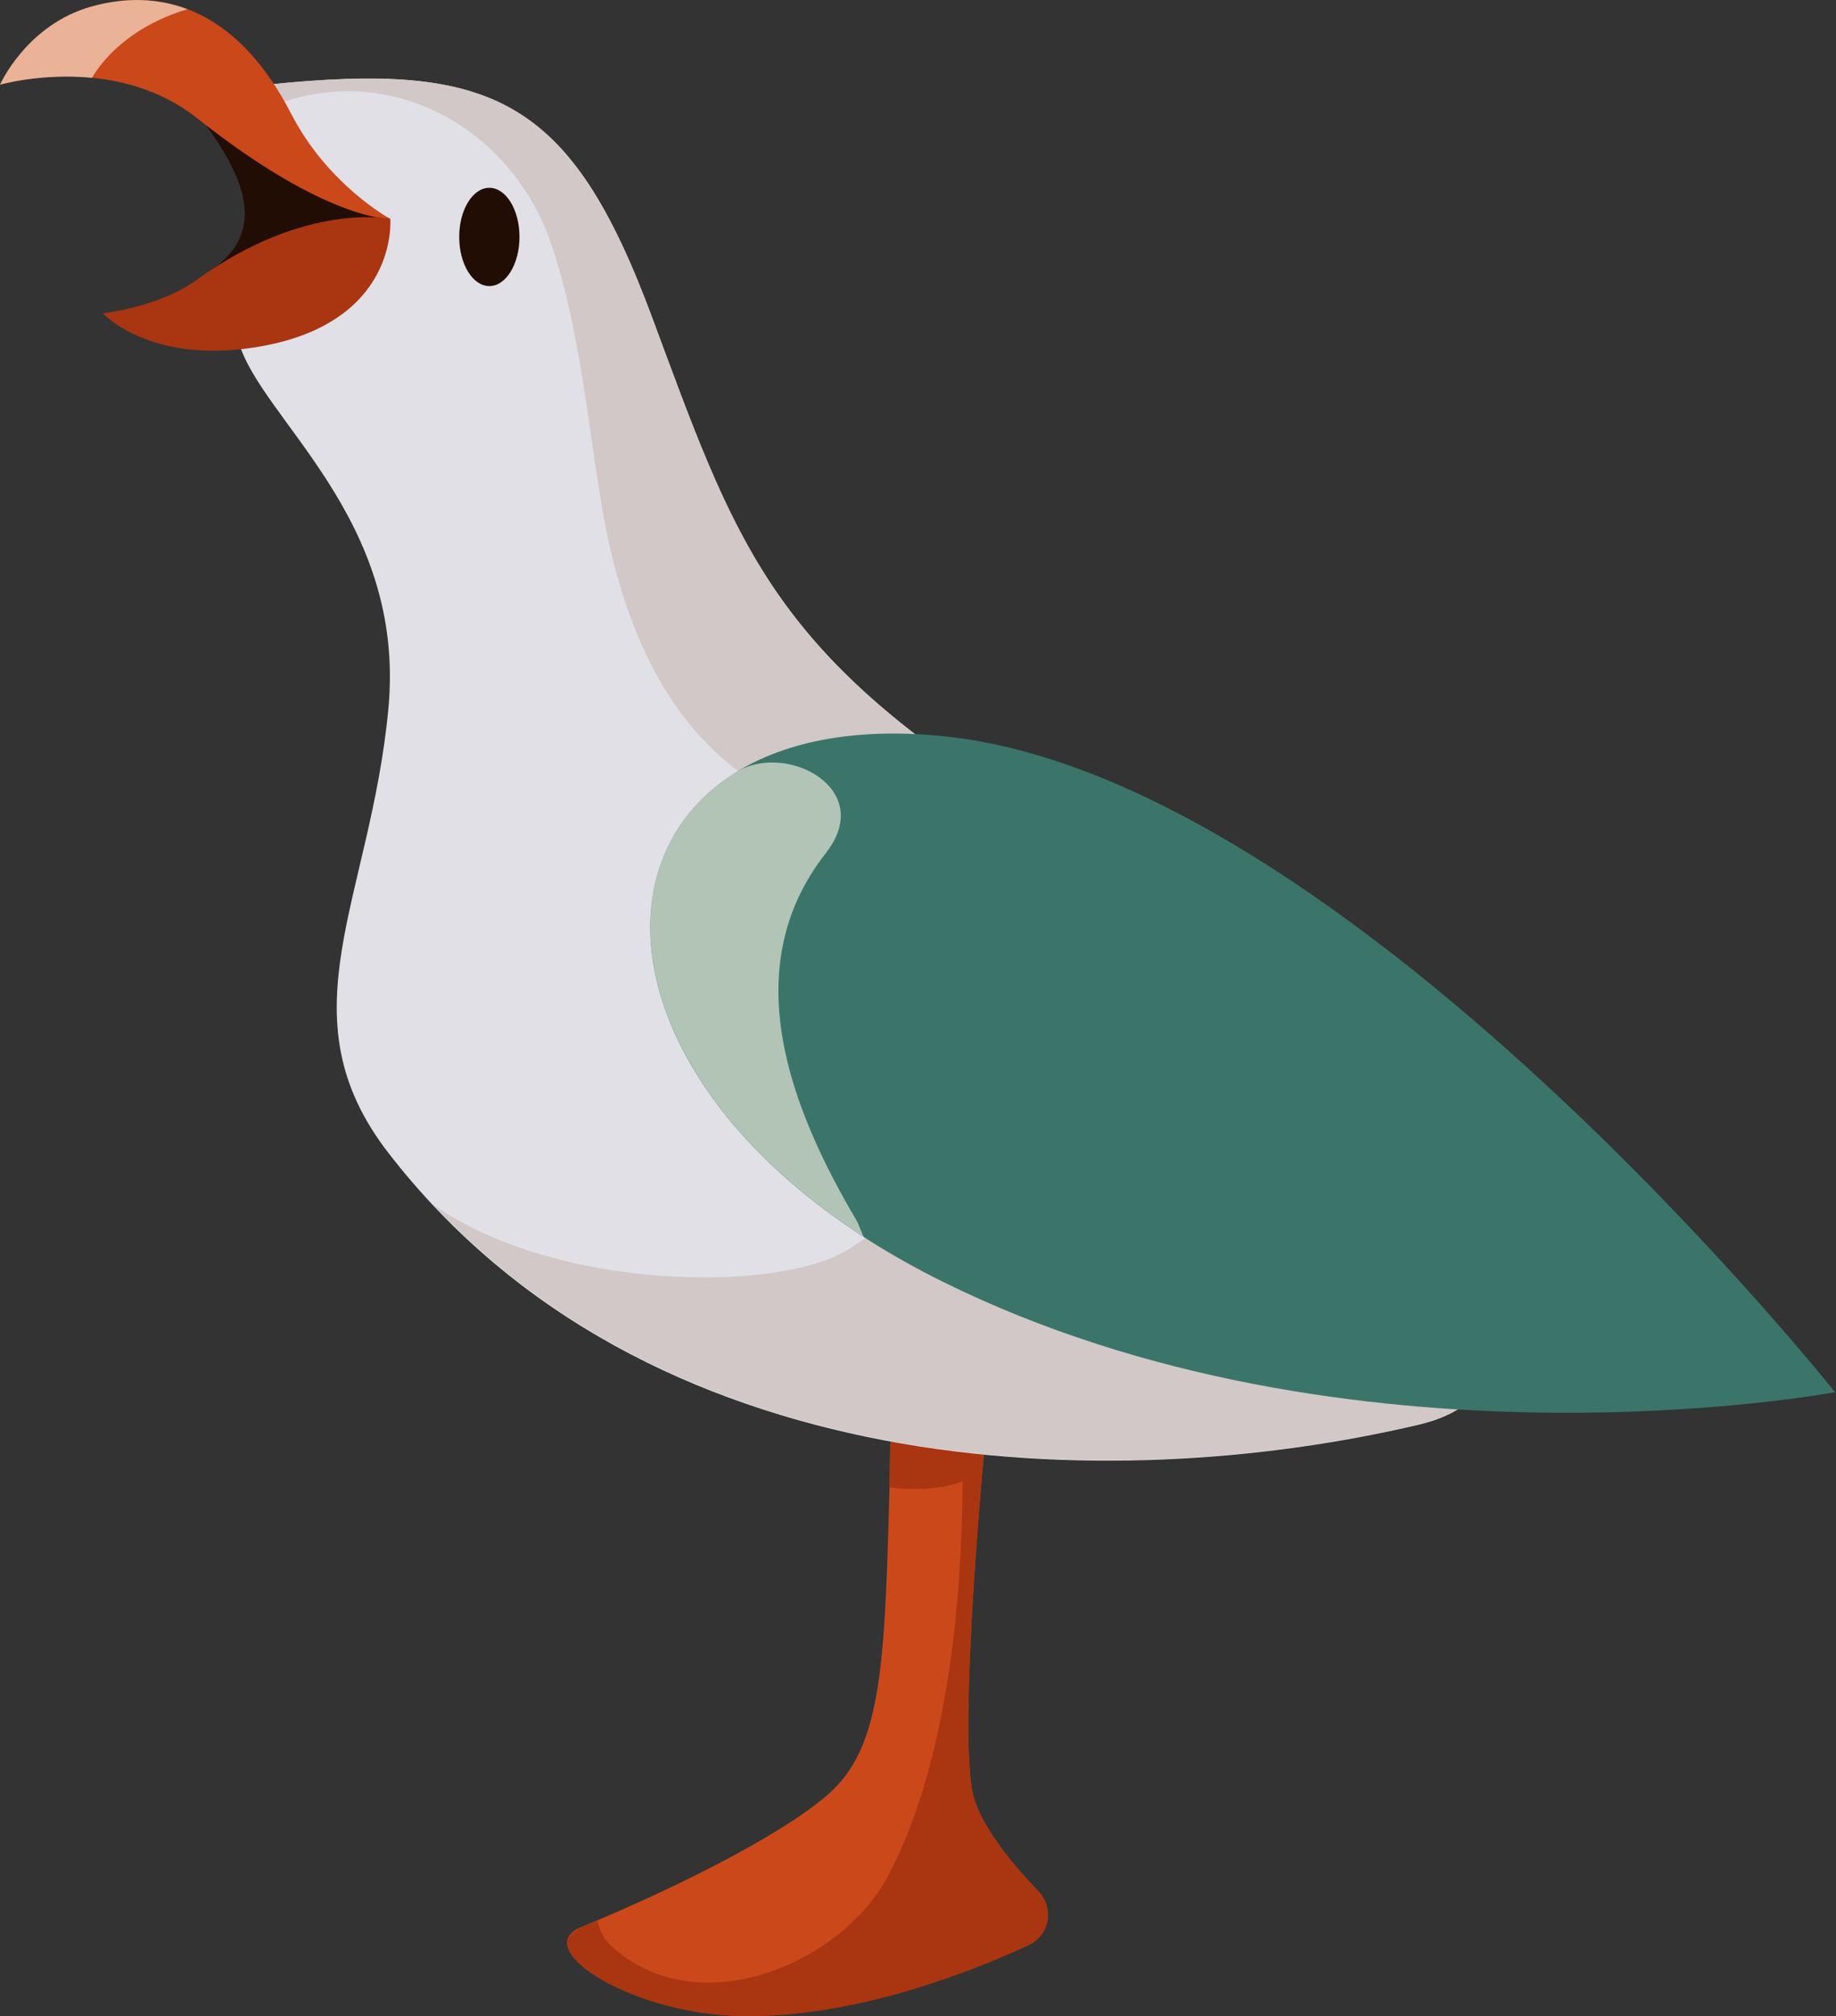 <?xml version="1.0" encoding="UTF-8"?> <svg xmlns="http://www.w3.org/2000/svg" viewBox="0 0 348 382" fill="none"><rect x="0" y="0" width="348" height="382" fill="#333333" stroke="none"/><path d="M168.912 270.01C167.795 309.827 168.185 328.319 158.603 338.383C151.437 345.952 129.651 357.109 110.15 365.119C100.231 369.176 119.887 381.79 141.076 381.946C162.265 382.102 183.661 373.727 194.983 368.474C198.929 366.653 199.838 361.478 196.826 358.357C192.36 353.728 186.803 347.148 184.752 341.166C181.064 330.477 186.959 270.4 186.959 270.4L168.938 270.036L168.912 270.01Z" fill="#CB481A"></path><path d="M196.827 358.357C192.361 353.727 186.804 347.147 184.753 341.166C181.065 330.477 186.96 270.399 186.96 270.399L168.783 273.13C168.653 275.965 168.55 278.982 168.601 281.791C168.601 281.791 170.523 282.259 175.171 282.051C179.819 281.843 182.441 280.646 182.441 280.646C182.338 303.559 179.585 334.118 168.316 355.444C159.461 372.166 132.041 383.766 115.734 368.577C114.487 367.407 113.604 365.665 113.267 363.87C112.228 364.312 111.189 364.728 110.177 365.17C100.258 369.228 119.914 381.841 141.103 381.997C162.214 382.179 183.688 373.779 195.009 368.525C198.956 366.705 199.865 361.529 196.853 358.408L196.827 358.357Z" fill="#AA3511"></path><path d="M50.791 16.047C93.479 11.626 108.202 18.622 123.652 60.286C139.102 101.95 145.724 122.573 191.01 151.338L236.269 180.102C236.269 180.102 315.311 258.982 268.909 269.932C210.51 283.689 122.199 281.245 73.615 218.437C53.413 192.325 70.188 170.635 73.615 134.277C77.043 97.918 49.077 79.219 45.156 64.499C41.235 49.779 61.359 38.44 61.359 38.44L50.816 16.073L50.791 16.047Z" fill="#E1E0E6"></path><path d="M236.27 180.078L191.01 151.314C145.751 122.55 139.129 101.926 123.653 60.262C108.203 18.598 93.48 11.602 50.791 16.023L52.557 19.742C53.596 19.352 54.634 18.988 55.699 18.702C77.147 12.798 97.79 26.114 104.568 46.478C109.787 62.186 111.215 78.467 113.864 94.722C122.926 150.43 154.086 152.068 163.85 158.336C180.936 169.337 188.466 190.897 179.819 209.466C177.534 220.442 171.146 230.454 160.578 236.852C147.179 244.992 105.295 244.524 82.107 228.244C131.962 281.351 213.783 282.833 268.936 269.856C315.338 258.932 236.296 180.026 236.296 180.026L236.27 180.078Z" fill="#D1C8C7"></path><path d="M347.795 263.743C347.795 263.743 255.432 147.619 179.247 139.531C108.306 131.989 101.217 204.394 178.52 242.755C255.796 281.09 347.821 263.769 347.821 263.769L347.795 263.743Z" fill="#3B756A"></path><g style="mix-blend-mode:overlay" opacity="0.6"><path d="M156.552 161.585C166.134 149.414 148.97 140.493 139.596 146.267C112.461 162.99 118.252 204.914 163.693 234.328C163.277 233.392 162.888 232.429 162.499 231.493C149.931 210.271 139.31 183.535 156.552 161.611V161.585Z" fill="#FFF8E9"></path></g><path d="M92.752 54.202C95.907 54.202 98.464 50.033 98.464 44.891C98.464 39.749 95.907 35.581 92.752 35.581C89.597 35.581 87.039 39.749 87.039 44.891C87.039 50.033 89.597 54.202 92.752 54.202Z" fill="#210D04"></path><path d="M39.132 23.798C45.39 32.641 50.843 42.862 41.002 50.482C31.991 57.452 73.979 41.483 73.979 41.483L39.132 23.798Z" fill="#210D04"></path><path d="M73.979 41.483C73.979 41.483 62.164 35.085 55.205 21.587C45.831 3.33 32.355 -2.912 17.398 1.223C5.064 4.63 0 16.047 0 16.047C0 16.047 21.474 9.78 37.418 22.445C61.956 41.899 73.979 41.483 73.979 41.483Z" fill="#CB481A"></path><g style="mix-blend-mode:overlay" opacity="0.6"><path d="M35.522 1.743C29.888 -0.389 23.785 -0.545 17.398 1.223C5.064 4.63 0 16.047 0 16.047C0 16.047 7.764 13.811 17.424 14.747C21.137 8.531 28.018 3.954 35.522 1.743Z" fill="#FFF8E9"></path></g><path d="M73.978 41.484C73.978 41.484 75.718 61.483 48.401 65.801C28.225 68.999 19.5 59.351 19.5 59.351C19.5 59.351 30.095 58.232 37.288 53.031C58.009 38.051 73.978 41.484 73.978 41.484Z" fill="#AA3511"></path></svg> 